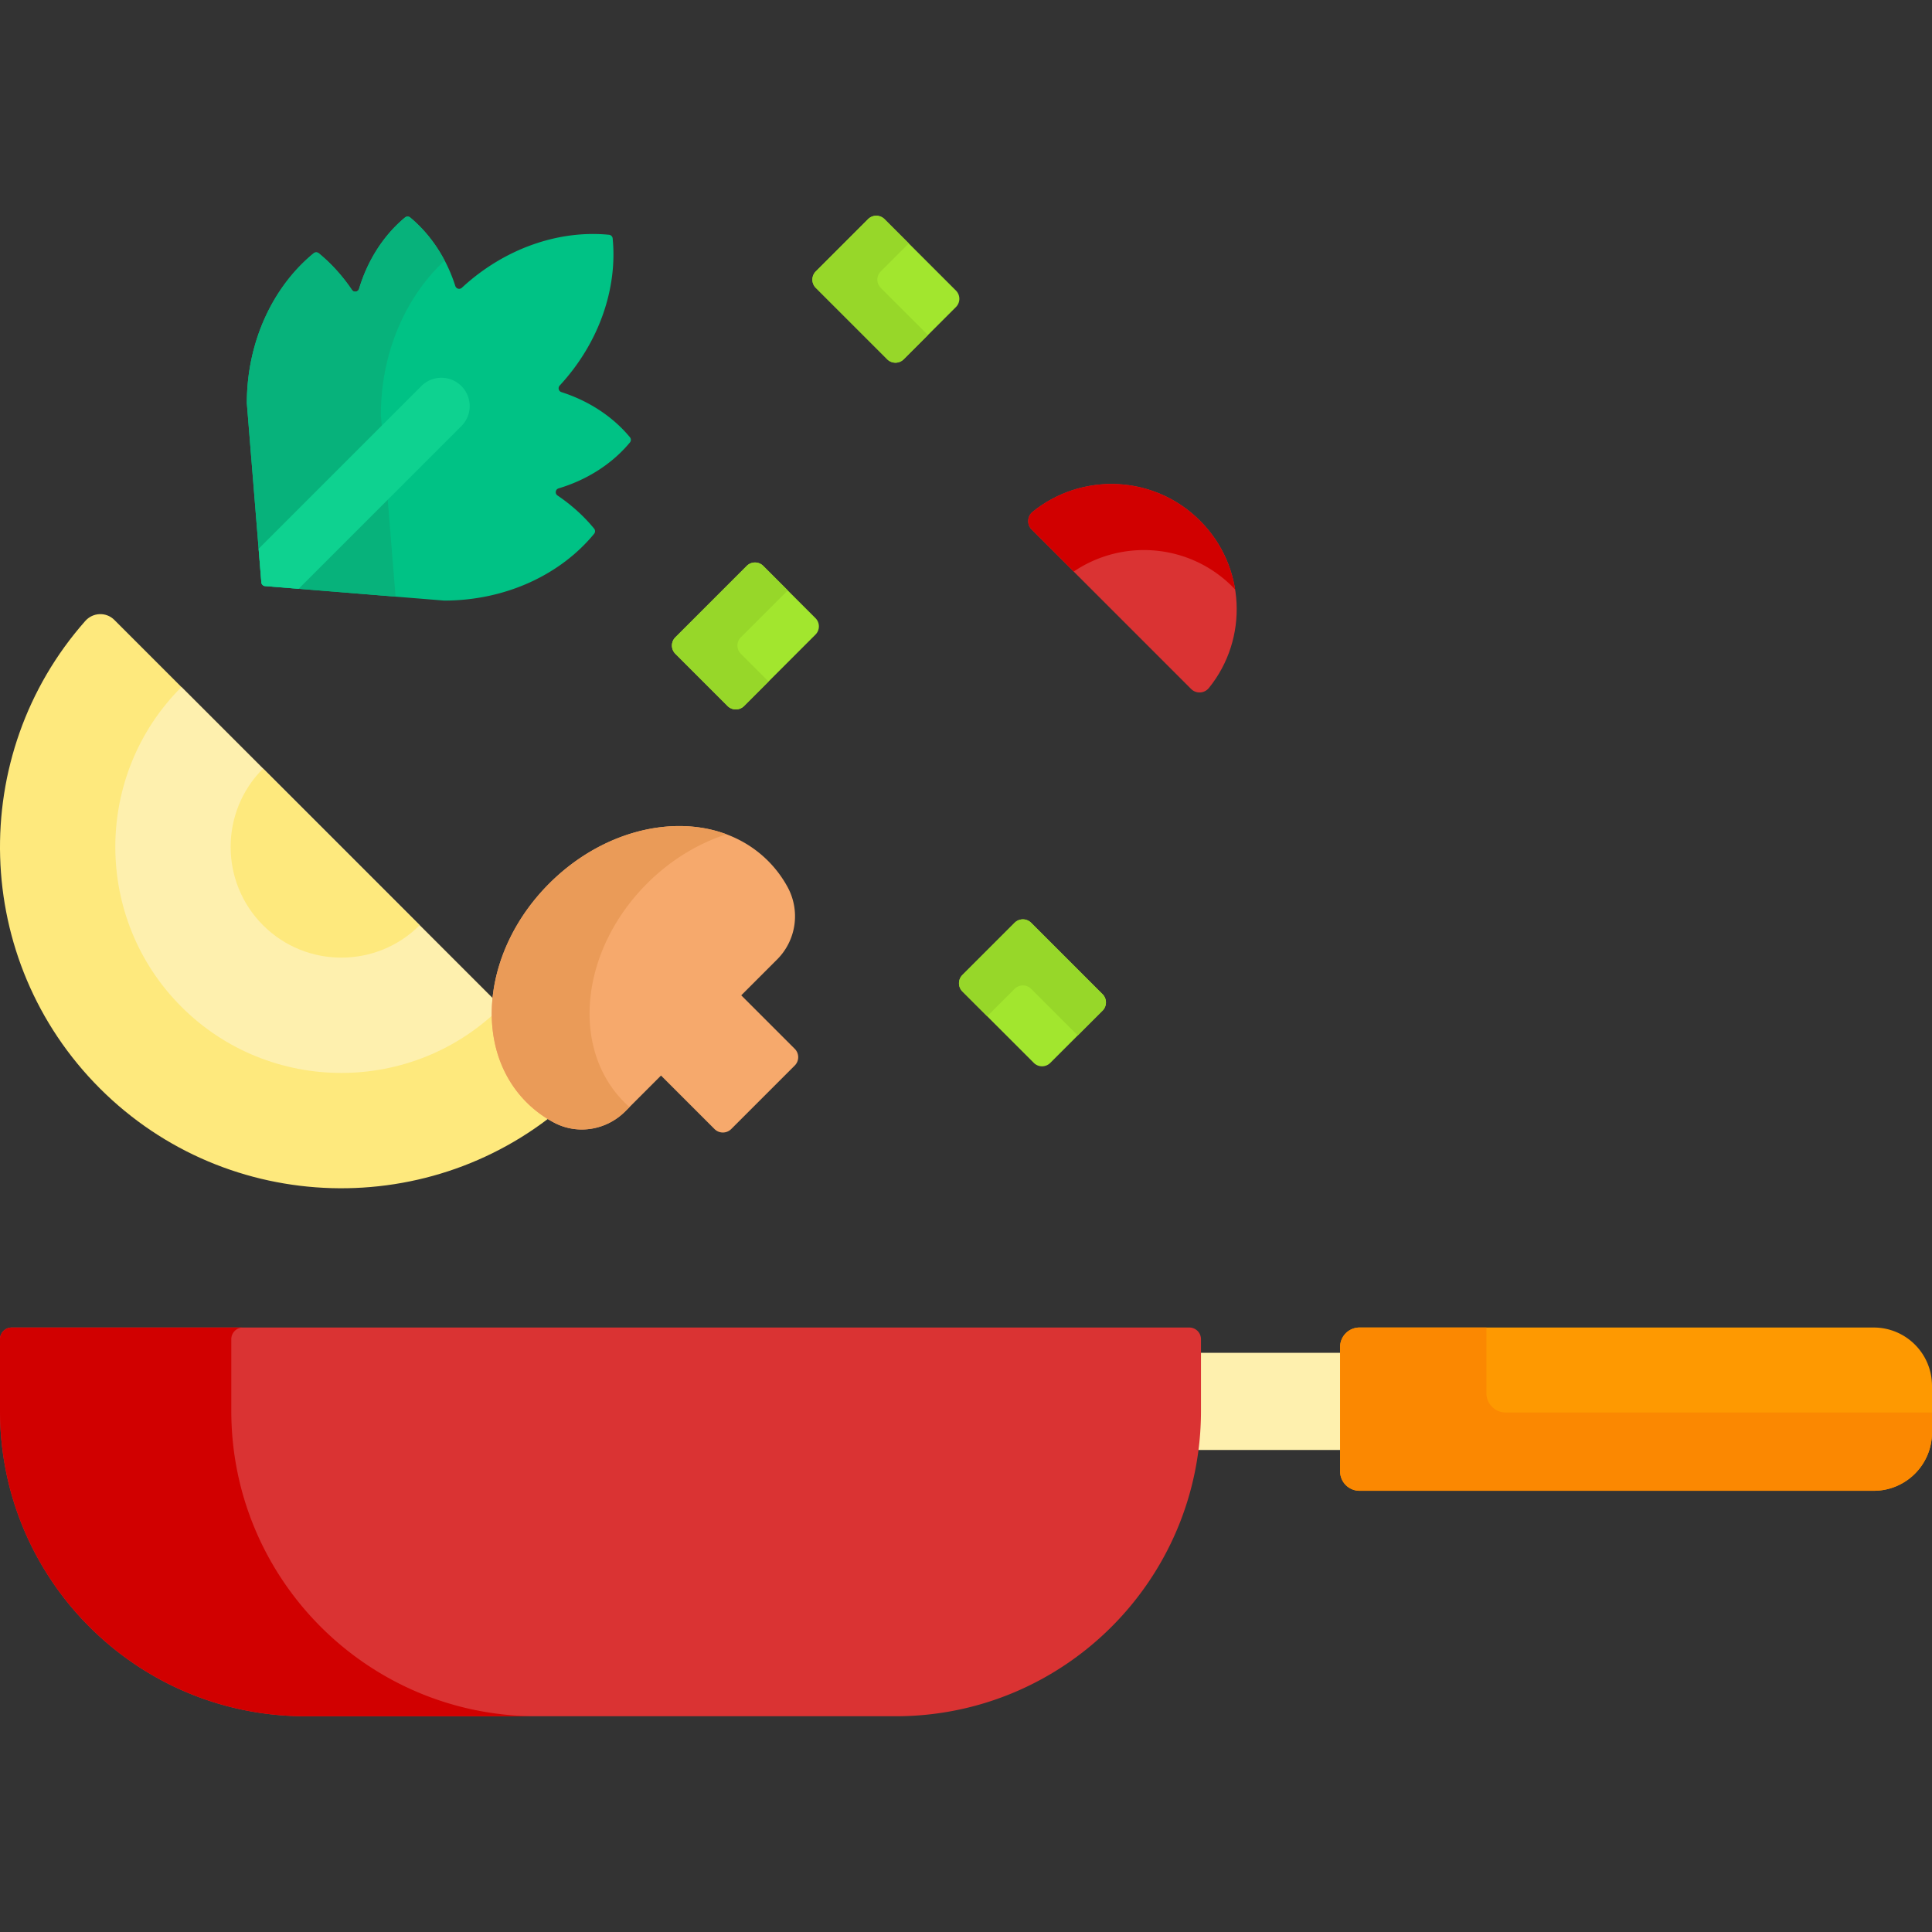 <svg xmlns="http://www.w3.org/2000/svg" xml:space="preserve" width="512" height="512"><rect width="100%" height="100%" fill="#333333" stroke="none"/><path fill="#fef0ae" d="M356.142 358.503h-38.87v15.391c0 3.514-.252 6.968-.694 10.364h39.564z"/><path fill="#fe9901" d="M496.547 395.074H360.292a5.15 5.15 0 0 1-5.151-5.151v-32.966a5.15 5.15 0 0 1 5.151-5.151h136.255c8.534 0 15.453 6.918 15.453 15.453v12.362c0 8.535-6.918 15.453-15.453 15.453z"/><path fill="#fb8801" d="M399.06 374.335a5.15 5.15 0 0 1-5.151-5.151v-17.378h-33.616a5.15 5.15 0 0 0-5.151 5.151v32.966a5.15 5.15 0 0 0 5.151 5.151h136.255c8.534 0 15.453-6.918 15.453-15.453v-5.286z"/><path fill="#DA3333" d="M237.34 454.825H80.932C36.234 454.825 0 418.591 0 373.893v-18.996a3.091 3.091 0 0 1 3.091-3.091h312.09a3.091 3.091 0 0 1 3.091 3.091v18.996c0 44.698-36.235 80.932-80.932 80.932z"/><path fill="#D10000" d="M61.296 373.893v-18.996a3.091 3.091 0 0 1 3.091-3.091H3.091A3.091 3.091 0 0 0 0 354.897v18.996c0 44.697 36.234 80.932 80.932 80.932h61.296c-44.698 0-80.932-36.234-80.932-80.932z"/><path fill="#00c285" d="M157.455 140.098c-2.722-3.32-5.998-6.281-9.712-8.79-.739-.499-.561-1.628.292-1.883 7.688-2.3 14.278-6.599 18.906-12.181a1.076 1.076 0 0 0 0-1.366c-4.476-5.4-10.785-9.607-18.149-11.959a1.065 1.065 0 0 1-.464-1.748c10.537-11.394 15.333-25.848 14.034-38.992a1.08 1.08 0 0 0-.962-.962c-13.145-1.3-27.598 3.496-38.992 14.034a1.065 1.065 0 0 1-1.748-.465c-2.352-7.364-6.559-13.673-11.959-18.149a1.077 1.077 0 0 0-1.366 0c-5.582 4.628-9.881 11.219-12.181 18.906-.255.854-1.384 1.031-1.883.292-2.508-3.714-5.47-6.99-8.79-9.712a1.08 1.08 0 0 0-1.361 0c-10.694 8.769-17.689 23.274-17.704 39.689 0 .035.001.07.004.105l3.84 47.424c.042.52.455.933.975.975l47.424 3.84c.035.003.07.004.105.004 16.415-.015 30.92-7.01 39.689-17.704.324-.389.324-.965.002-1.358z"/><path fill="#07b27b" d="M100.939 110.04a1.449 1.449 0 0 1-.005-.114c.015-16.547 6.609-31.29 16.889-40.867-2.359-4.485-5.456-8.383-9.122-11.422a1.079 1.079 0 0 0-1.366 0c-5.582 4.628-9.882 11.219-12.181 18.906-.256.854-1.384 1.031-1.883.292-2.508-3.714-5.47-6.99-8.79-9.712a1.08 1.08 0 0 0-1.361 0c-10.694 8.769-17.689 23.274-17.704 39.689 0 .035.001.071.004.106l3.84 47.424c.042.52.455.933.975.975l34.596 2.802z"/><path fill="#0ed290" d="M122.272 102.308a7.502 7.502 0 0 0-10.607 0l-43.126 43.125.722 8.911c.042.52.455.933.975.975l8.911.722 43.126-43.125a7.502 7.502 0 0 0-.001-10.608z"/><path fill="#a2e62e" d="m216.109 168.181-18.922 18.922a3.09 3.09 0 0 1-4.371 0l-13.841-13.84a3.09 3.09 0 0 1 0-4.371l18.922-18.922a3.09 3.09 0 0 1 4.371 0l13.841 13.841a3.09 3.09 0 0 1 0 4.37z"/><path fill="#97d729" d="M196.328 173.262a3.09 3.09 0 0 1 0-4.371l12.431-12.431-6.491-6.491a3.09 3.09 0 0 0-4.371 0l-18.922 18.922a3.09 3.09 0 0 0 0 4.371l13.841 13.841a3.09 3.09 0 0 0 4.371 0l6.491-6.491z"/><path fill="#a2e62e" d="m235.12 95.213-18.922-18.922a3.09 3.09 0 0 1 0-4.371l13.841-13.841a3.09 3.09 0 0 1 4.371 0l18.922 18.922a3.09 3.09 0 0 1 0 4.371L239.49 95.213a3.09 3.09 0 0 1-4.37 0z"/><path fill="#97d729" d="M233.415 76.292a3.09 3.09 0 0 1 0-4.371l7.418-7.418-6.423-6.423a3.09 3.09 0 0 0-4.371 0l-13.841 13.841a3.09 3.09 0 0 0 0 4.371l18.922 18.922a3.09 3.09 0 0 0 4.371 0l6.423-6.423z"/><path fill="#a2e62e" d="m273.97 281.676-18.922-18.922a3.09 3.09 0 0 1 0-4.371l13.841-13.841a3.09 3.09 0 0 1 4.371 0l18.922 18.922a3.09 3.09 0 0 1 0 4.371l-13.84 13.84a3.091 3.091 0 0 1-4.372.001z"/><path fill="#97d729" d="m261.62 269.325 7.269-7.269a3.09 3.09 0 0 1 4.371 0l12.351 12.35 6.571-6.571a3.09 3.09 0 0 0 0-4.371l-18.922-18.922a3.09 3.09 0 0 0-4.371 0l-13.84 13.841a3.09 3.09 0 0 0 0 4.371z"/><path fill="#fee97d" d="M26.465 288.438c33.947 33.947 88.375 35.236 123.877 3.866 2.289-2.023 2.437-5.541.277-7.701L30.3 164.284c-2.16-2.16-5.679-2.012-7.701.277-31.37 35.502-30.081 89.93 3.866 123.877z"/><path fill="#fef0ae" d="M48.085 266.818c23.365 23.365 61.384 23.365 84.75 0l-84.75-84.75c-23.366 23.366-23.366 61.385 0 84.75z"/><path fill="#fee97d" d="M69.705 245.198c11.445 11.445 30.065 11.445 41.51 0l-41.51-41.51c-11.445 11.445-11.445 30.066 0 41.51z"/><path fill="#DA3333" d="M315.659 182.588c1.331 1.331 3.521 1.203 4.706-.261 10.559-13.04 9.775-32.216-2.353-44.344s-31.304-12.913-44.344-2.353c-1.463 1.185-1.592 3.374-.261 4.706z"/><path fill="#D10000" d="M326.629 155.496c.235.235.457.477.684.717a33.043 33.043 0 0 0-9.302-18.23c-12.128-12.128-31.305-12.913-44.344-2.353-1.463 1.185-1.592 3.374-.261 4.705l11.138 11.138c12.919-8.76 30.639-7.423 42.085 4.023z"/><path fill="#f6a96c" d="M145.552 234.147c-17.671 17.671-20.361 43.63-6.009 57.982a30.286 30.286 0 0 0 7.339 5.401c6.203 3.264 13.832 1.969 18.788-2.988l9.507-9.507 14.175 14.175a3.133 3.133 0 0 0 4.43 0l16.833-16.833a3.133 3.133 0 0 0 0-4.43l-14.175-14.175 9.502-9.502a16.195 16.195 0 0 0 2.77-19.208 30.255 30.255 0 0 0-5.179-6.924c-14.351-14.351-40.311-11.661-57.981 6.009z"/><path fill="#ea9b58" d="M165.468 292.129c-14.352-14.352-11.662-40.312 6.009-57.982 6.269-6.269 13.582-10.642 21.049-13.048-14.419-5.387-33.21-.716-46.974 13.048-17.671 17.671-20.361 43.63-6.009 57.982a30.312 30.312 0 0 0 7.339 5.401c6.203 3.264 13.832 1.969 18.788-2.988l1.155-1.155a29.67 29.67 0 0 1-1.357-1.258z"/></svg>

